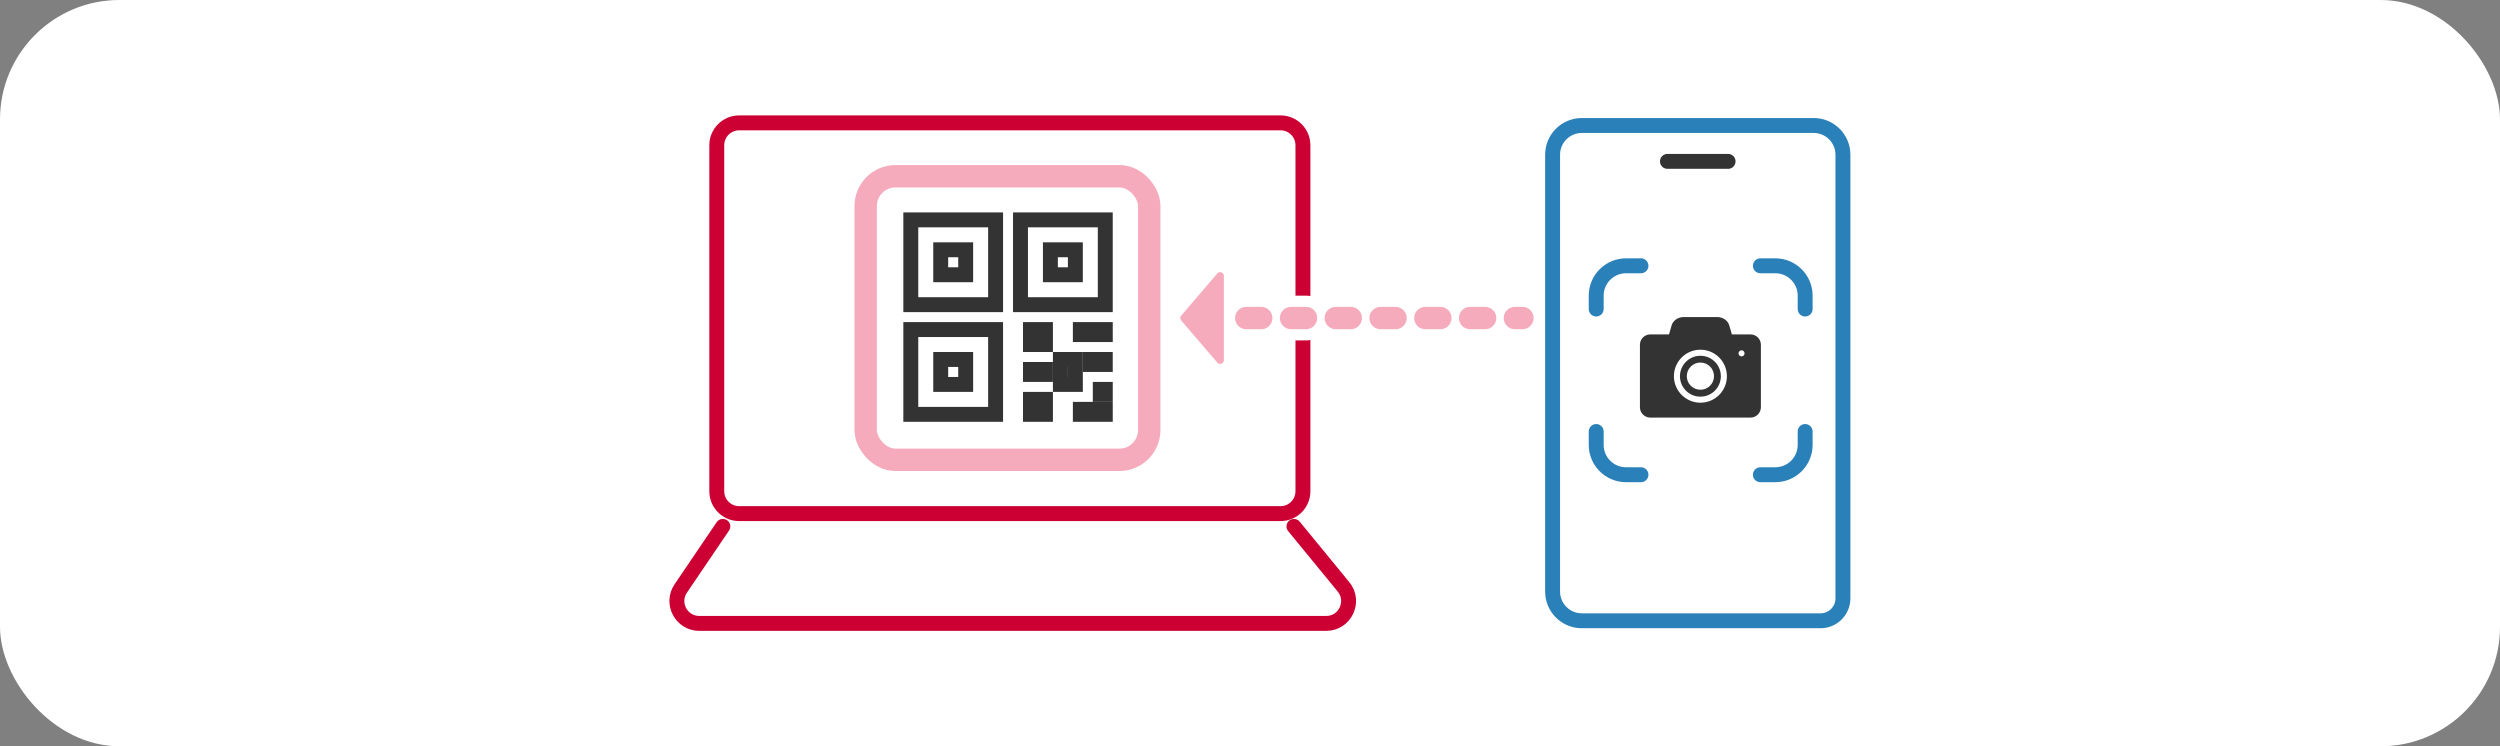 <svg width="335" height="100" viewBox="0 0 335 100" fill="none" xmlns="http://www.w3.org/2000/svg">
<rect x="0" y="0" width="335" height="100" fill="#808080" stroke="none"/>
<rect width="335" height="100" rx="16" fill="white"/>
<path d="M96.859 70.537L91.222 78.854C89.872 80.846 91.299 83.537 93.705 83.537H149.631H177.709C180.241 83.537 181.634 80.594 180.028 78.635L173.389 70.537" stroke="#CC0033" stroke-width="2" stroke-linecap="round"/>
<path d="M171.593 16.463H99.048C97.391 16.463 96.048 17.806 96.048 19.463V65.826C96.048 67.483 97.391 68.826 99.048 68.826H148.911H171.593C173.25 68.826 174.593 67.483 174.593 65.826V40.876V19.463C174.593 17.806 173.25 16.463 171.593 16.463Z" fill="white" stroke="#CC0033" stroke-width="2" stroke-linecap="round"/>
<rect x="122.048" y="44.161" width="11.362" height="11.362" fill="white" stroke="#333333" stroke-width="2"/>
<rect x="122.048" y="29.463" width="11.362" height="11.362" fill="white" stroke="#333333" stroke-width="2"/>
<rect x="136.745" y="29.463" width="11.362" height="11.362" fill="white" stroke="#333333" stroke-width="2"/>
<rect x="140.753" y="33.471" width="3.345" height="3.345" fill="white" stroke="#333333" stroke-width="2"/>
<rect x="126.056" y="33.471" width="3.345" height="3.345" fill="white" stroke="#333333" stroke-width="2"/>
<rect x="126.056" y="48.169" width="3.345" height="3.345" fill="white" stroke="#333333" stroke-width="2"/>
<rect x="144.432" y="54.519" width="4.009" height="1.336" fill="white" stroke="#333333" stroke-width="1.336"/>
<rect x="138.082" y="44.161" width="2.009" height="2.009" fill="white" stroke="#333333" stroke-width="2"/>
<rect x="138.082" y="53.515" width="2.009" height="2.009" fill="white" stroke="#333333" stroke-width="2"/>
<rect x="144.432" y="43.829" width="4.009" height="1.336" fill="white" stroke="#333333" stroke-width="1.336"/>
<rect x="145.767" y="47.837" width="2.672" height="1.336" fill="white" stroke="#333333" stroke-width="1.336"/>
<rect x="137.75" y="49.174" width="2.672" height="1.336" fill="white" stroke="#333333" stroke-width="1.336"/>
<rect x="147.104" y="51.846" width="1.336" height="1.336" fill="white" stroke="#333333" stroke-width="1.336"/>
<rect x="142.09" y="48.169" width="2.009" height="3.345" fill="white" stroke="#333333" stroke-width="2"/>
<rect x="116" y="23.616" width="38" height="38" rx="4" stroke="#F6ABBD" stroke-width="3"/>
<path d="M243.038 16.817H211.961C209.8 16.817 208.048 18.569 208.048 20.731V79.269C208.048 81.431 209.8 83.183 211.961 83.183H234.038H243.952C245.608 83.183 246.952 81.84 246.952 80.183V31V20.731C246.952 18.569 245.2 16.817 243.038 16.817Z" fill="white" stroke="#2A80B9" stroke-width="2" stroke-linecap="round" stroke-linejoin="round"/>
<path d="M223.438 21.623H231.562" stroke="#333333" stroke-width="2" stroke-linecap="round" stroke-linejoin="round"/>
<path d="M219.89 35.616H217.891C215.681 35.616 213.891 37.407 213.891 39.616V41.409" stroke="#2A80B9" stroke-width="2" stroke-linecap="round"/>
<path d="M235.891 35.616H237.891C240.1 35.616 241.891 37.407 241.891 39.616V41.409" stroke="#2A80B9" stroke-width="2" stroke-linecap="round"/>
<path d="M219.89 63.614H217.891C215.681 63.614 213.891 61.824 213.891 59.614V57.822" stroke="#2A80B9" stroke-width="2" stroke-linecap="round"/>
<path d="M235.891 63.614H237.891C240.1 63.614 241.891 61.824 241.891 59.614V57.822" stroke="#2A80B9" stroke-width="2" stroke-linecap="round"/>
<g clip-path="url(#clip0_3445_13248)">
<path d="M227.855 47.673C226.347 47.673 225.115 48.896 225.115 50.412C225.115 51.928 226.339 53.151 227.855 53.151C229.37 53.151 230.594 51.928 230.594 50.412C230.594 48.896 229.37 47.673 227.855 47.673ZM227.855 52.227C226.85 52.227 226.031 51.409 226.031 50.404C226.031 49.399 226.85 48.58 227.855 48.58C228.86 48.58 229.678 49.399 229.678 50.404C229.678 51.409 228.86 52.227 227.855 52.227Z" fill="#333333"/>
<path d="M234.573 44.812H232.069L231.729 43.62C231.534 42.948 230.87 42.486 230.108 42.486H225.61C224.848 42.486 224.175 42.956 223.989 43.62L223.648 44.812H221.136C220.366 44.812 219.75 45.436 219.75 46.197V54.57C219.75 55.34 220.374 55.956 221.136 55.956H234.573C235.343 55.956 235.959 55.331 235.959 54.57V46.197C235.959 45.428 235.335 44.812 234.573 44.812ZM227.855 53.962C225.901 53.962 224.305 52.373 224.305 50.412C224.305 48.451 225.893 46.862 227.855 46.862C229.816 46.862 231.405 48.451 231.405 50.412C231.405 52.373 229.816 53.962 227.855 53.962ZM233.366 47.754C233.139 47.754 232.961 47.575 232.961 47.348C232.961 47.121 233.139 46.943 233.366 46.943C233.593 46.943 233.771 47.121 233.771 47.348C233.771 47.575 233.593 47.754 233.366 47.754Z" fill="#333333"/>
</g>
<path d="M165 36.968C165 35.575 163.268 34.934 162.361 35.991L157.52 41.64C157.038 42.201 157.038 43.031 157.52 43.593L162.361 49.241C163.268 50.298 165 49.657 165 48.265V36.968Z" fill="white" stroke="white" stroke-width="2"/>
<path d="M164 36.968C164 36.504 163.422 36.29 163.12 36.642L158.279 42.291C158.118 42.478 158.118 42.754 158.279 42.942L163.12 48.59C163.422 48.942 164 48.729 164 48.265V36.968Z" fill="#F6ABBD"/>
<path d="M167 42.616H204" stroke="white" stroke-width="6" stroke-linecap="round" stroke-dasharray="2 4"/>
<path d="M167 42.616H204" stroke="#F6ABBD" stroke-width="3" stroke-linecap="round" stroke-dasharray="2 4"/>
<defs>
<clipPath id="clip0_3445_13248">
<rect width="16.209" height="13.47" fill="white" transform="translate(219.75 42.477)"/>
</clipPath>
</defs>
</svg>